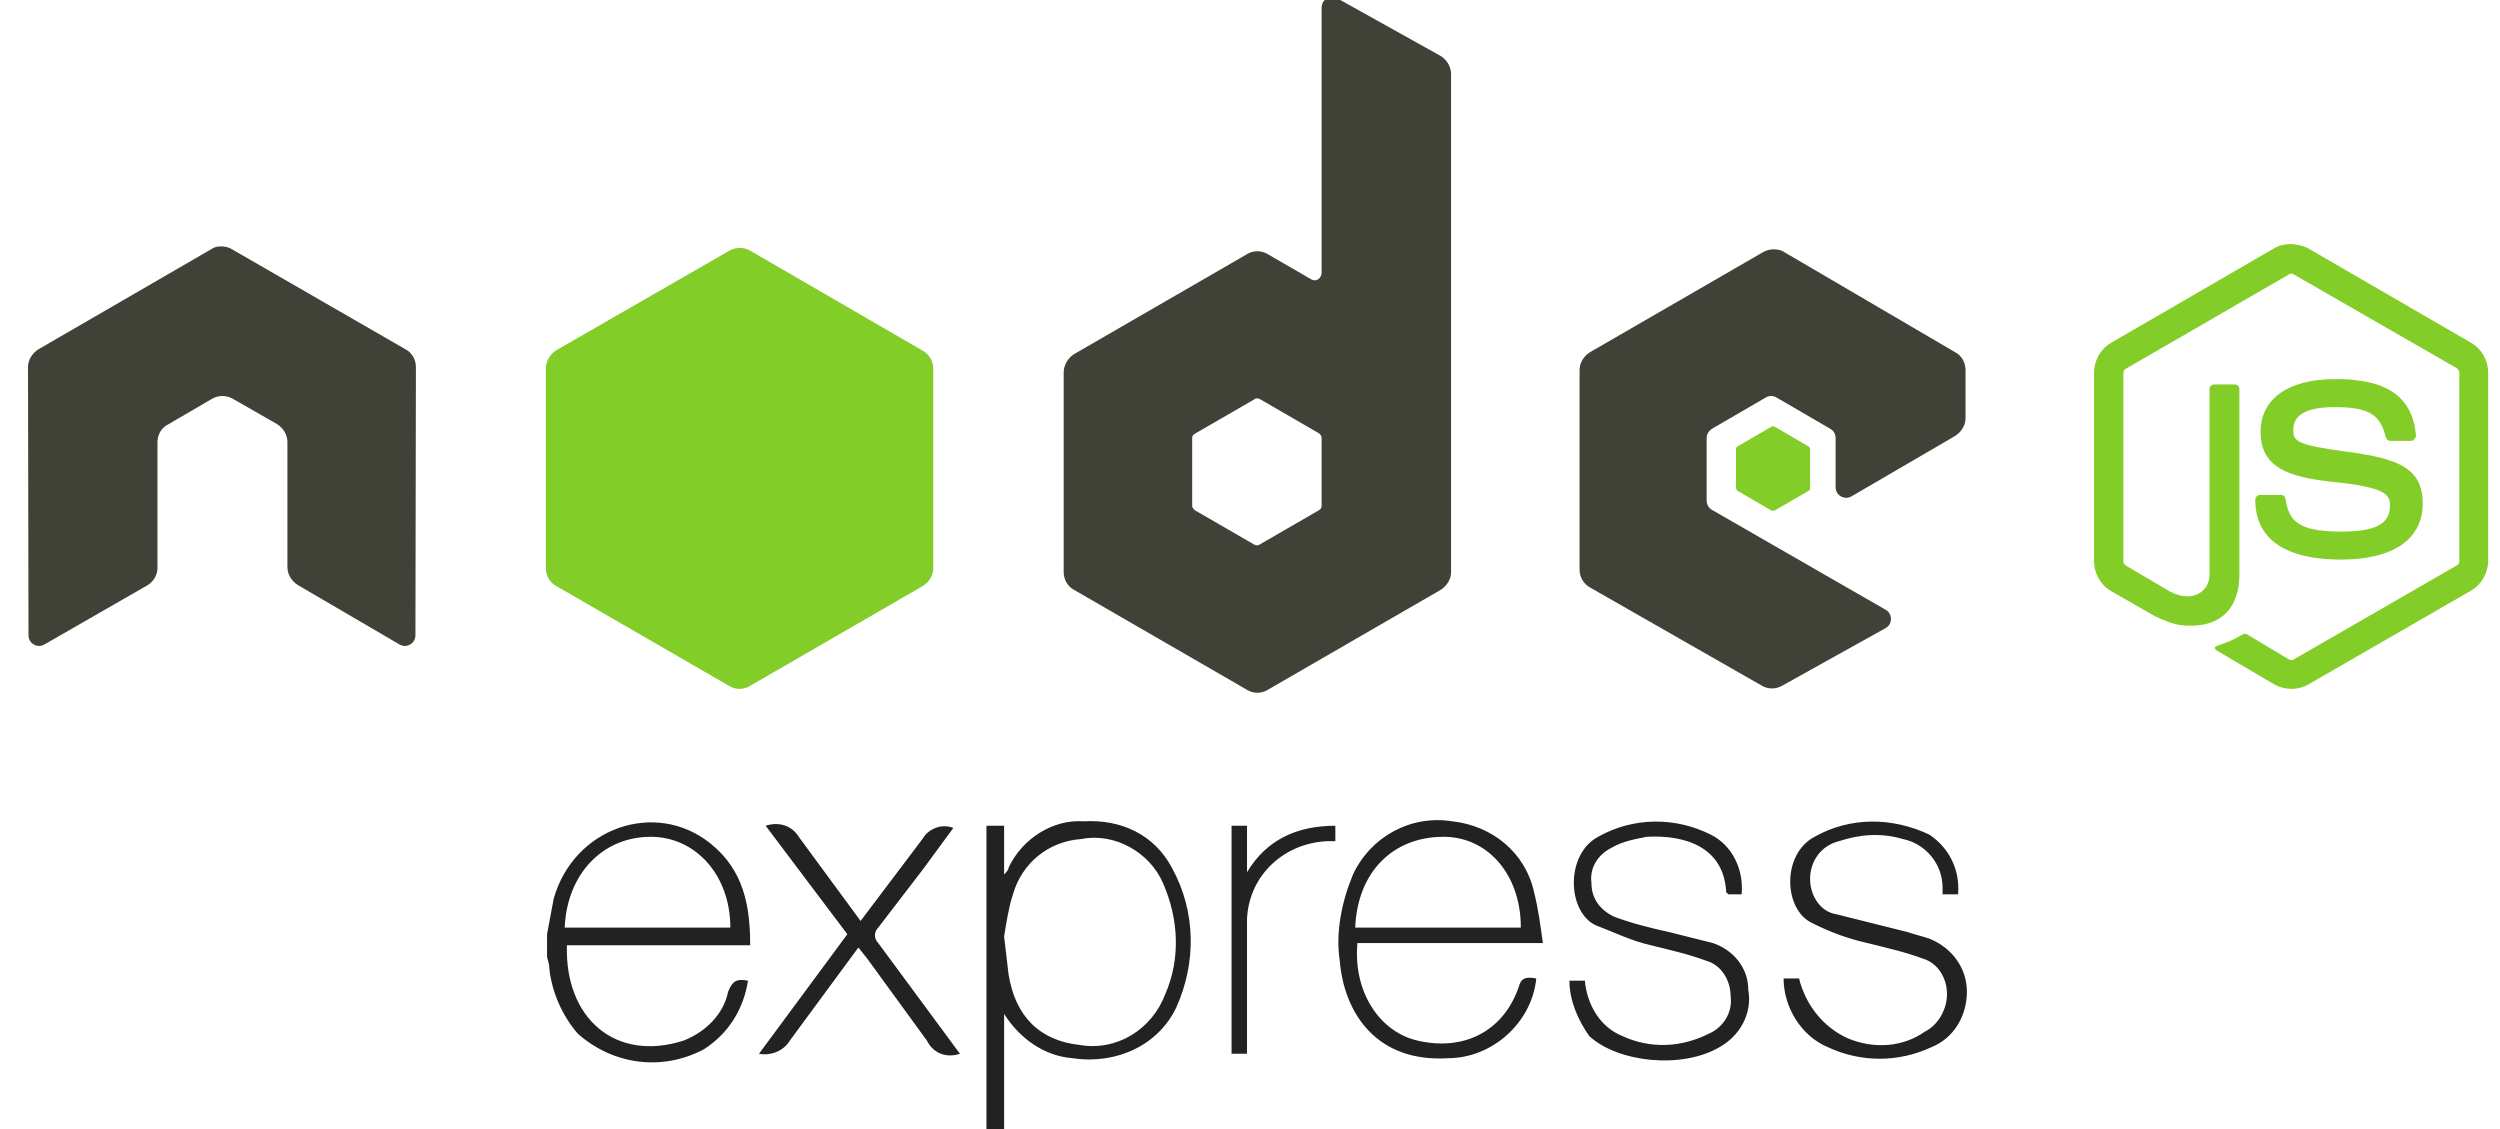 <?xml version="1.0" encoding="UTF-8"?>
<svg xmlns="http://www.w3.org/2000/svg" width="93" height="42" viewBox="0 0 93 42" fill="none">
  <g clip-path="url(#clip0_2955_35996)">
    <path d="M85.221 9.078C85.006 9.078 84.773 9.131 84.594 9.239L78.525 12.757C78.131 12.99 77.898 13.421 77.898 13.87V20.87C77.898 21.319 78.131 21.749 78.525 21.983L80.118 22.898C80.888 23.275 81.175 23.275 81.515 23.275C82.661 23.275 83.305 22.575 83.305 21.372V14.462C83.305 14.372 83.216 14.301 83.126 14.301H82.374C82.285 14.301 82.195 14.372 82.195 14.462V21.39C82.195 21.929 81.64 22.467 80.745 22.018L79.098 21.049C79.044 21.013 78.99 20.959 78.99 20.888V13.87C78.99 13.798 79.026 13.744 79.098 13.708L85.149 10.208C85.203 10.172 85.274 10.172 85.328 10.208L91.379 13.69C91.433 13.726 91.487 13.798 91.487 13.852V20.87C91.487 20.942 91.451 21.013 91.397 21.031L85.328 24.531C85.274 24.567 85.203 24.567 85.149 24.531L83.591 23.598C83.538 23.562 83.484 23.58 83.43 23.598C83.001 23.849 82.911 23.867 82.517 24.011C82.41 24.047 82.267 24.101 82.571 24.262L84.612 25.465C84.809 25.572 85.024 25.626 85.239 25.626C85.471 25.626 85.668 25.572 85.865 25.465L91.934 21.965C92.328 21.731 92.561 21.301 92.561 20.852V13.87C92.561 13.421 92.328 12.99 91.934 12.757L85.865 9.239C85.668 9.131 85.453 9.096 85.221 9.078ZM86.85 14.103C85.131 14.103 84.093 14.839 84.093 16.06C84.093 17.388 85.113 17.747 86.778 17.926C88.765 18.124 88.909 18.411 88.909 18.806C88.909 19.488 88.371 19.775 87.1 19.775C85.489 19.775 85.149 19.38 85.024 18.572C85.006 18.483 84.952 18.411 84.863 18.411H84.075C83.968 18.411 83.896 18.501 83.896 18.59C83.896 19.613 84.451 20.816 87.1 20.816C89.016 20.816 90.126 20.062 90.126 18.734C90.126 17.424 89.231 17.065 87.369 16.813C85.489 16.562 85.31 16.436 85.31 16.006C85.31 15.647 85.471 15.144 86.85 15.144C88.103 15.144 88.55 15.414 88.748 16.257C88.765 16.329 88.837 16.401 88.909 16.401H89.696C89.75 16.401 89.786 16.365 89.822 16.329C89.857 16.293 89.875 16.257 89.875 16.203C89.75 14.767 88.801 14.085 86.85 14.103Z" fill="#83CD29"></path>
    <path d="M49.558 -0.112C49.487 -0.112 49.415 -0.094 49.361 -0.058C49.236 0.014 49.164 0.139 49.164 0.283V10.155C49.164 10.244 49.111 10.334 49.039 10.388C48.95 10.442 48.86 10.442 48.771 10.388L47.159 9.454C46.927 9.311 46.622 9.311 46.39 9.454L39.962 13.17C39.73 13.313 39.569 13.583 39.569 13.852V21.282C39.569 21.552 39.712 21.821 39.962 21.947L46.39 25.662C46.622 25.806 46.927 25.806 47.159 25.662L53.586 21.947C53.819 21.803 53.98 21.552 53.98 21.282V2.76C53.98 2.473 53.819 2.221 53.586 2.078L49.755 -0.058C49.702 -0.112 49.63 -0.112 49.558 -0.112ZM8.221 9.167C8.096 9.167 7.988 9.185 7.881 9.257L1.436 12.99C1.203 13.134 1.042 13.385 1.042 13.654L1.06 23.634C1.06 23.777 1.132 23.903 1.257 23.975C1.382 24.047 1.525 24.047 1.651 23.975L5.464 21.785C5.715 21.642 5.858 21.39 5.858 21.121V16.454C5.858 16.167 6.001 15.916 6.252 15.79L7.881 14.839C8.006 14.767 8.131 14.731 8.275 14.731C8.418 14.731 8.543 14.767 8.669 14.839L10.298 15.772C10.53 15.916 10.692 16.167 10.692 16.436V21.103C10.692 21.372 10.853 21.624 11.085 21.767L14.863 23.975C14.988 24.047 15.131 24.047 15.257 23.975C15.382 23.903 15.454 23.777 15.454 23.634L15.472 13.654C15.472 13.385 15.328 13.116 15.078 12.99L8.633 9.275C8.525 9.203 8.418 9.185 8.293 9.167H8.221ZM65.975 9.275C65.832 9.275 65.707 9.311 65.581 9.383L59.154 13.098C58.921 13.242 58.76 13.493 58.76 13.762V21.193C58.76 21.48 58.921 21.731 59.154 21.857L65.528 25.5C65.76 25.644 66.047 25.644 66.279 25.518L70.146 23.365C70.272 23.293 70.343 23.167 70.343 23.023C70.343 22.88 70.272 22.754 70.146 22.683L63.684 18.967C63.558 18.895 63.487 18.752 63.487 18.626V16.293C63.487 16.149 63.576 16.024 63.684 15.952L65.689 14.785C65.814 14.713 65.957 14.713 66.082 14.785L68.088 15.952C68.213 16.024 68.285 16.149 68.285 16.293V18.124C68.285 18.267 68.356 18.393 68.481 18.465C68.607 18.536 68.75 18.536 68.875 18.465L72.724 16.221C72.957 16.078 73.118 15.826 73.118 15.557V13.762C73.118 13.493 72.975 13.224 72.724 13.098L66.351 9.365C66.244 9.293 66.1 9.275 65.975 9.275ZM46.748 14.821C46.783 14.821 46.819 14.821 46.855 14.839L49.057 16.113C49.111 16.149 49.164 16.221 49.164 16.275V18.824C49.164 18.895 49.129 18.949 49.057 18.985L46.855 20.259C46.801 20.295 46.73 20.295 46.658 20.259L44.456 18.985C44.402 18.949 44.349 18.877 44.349 18.824V16.293C44.349 16.221 44.384 16.167 44.456 16.131L46.658 14.857C46.694 14.821 46.712 14.821 46.748 14.821Z" fill="#404137"></path>
    <path d="M27.52 9.221C27.377 9.221 27.251 9.257 27.126 9.329L20.699 13.026C20.466 13.17 20.305 13.439 20.305 13.708V21.139C20.305 21.408 20.448 21.677 20.699 21.803L27.126 25.518C27.359 25.662 27.663 25.662 27.896 25.518L34.323 21.803C34.556 21.66 34.717 21.408 34.717 21.139V13.726C34.717 13.439 34.574 13.188 34.323 13.044L27.914 9.329C27.788 9.257 27.663 9.221 27.52 9.221ZM65.957 15.862C65.939 15.862 65.903 15.862 65.885 15.88L64.65 16.598C64.597 16.616 64.579 16.67 64.579 16.724V18.142C64.579 18.195 64.614 18.249 64.65 18.267L65.885 18.985C65.921 19.003 65.975 19.003 66.029 18.985L67.264 18.267C67.318 18.249 67.336 18.195 67.336 18.142V16.724C67.336 16.67 67.3 16.616 67.264 16.598L66.029 15.88C65.993 15.862 65.993 15.862 65.957 15.862Z" fill="#83CD29"></path>
    <path d="M36.696 42.329V30.718H37.353V32.529C37.435 32.447 37.517 32.365 37.517 32.282C38.01 31.212 39.16 30.471 40.31 30.553C41.707 30.471 42.939 31.047 43.596 32.282C44.5 33.929 44.5 35.823 43.76 37.471C43.103 38.87 41.542 39.612 39.9 39.365C38.832 39.282 37.928 38.623 37.353 37.718V42.329H36.696ZM37.353 34.835L37.517 36.235C37.764 37.8 38.667 38.706 40.146 38.87C41.542 39.117 42.857 38.294 43.35 36.976C43.925 35.659 43.843 34.176 43.267 32.859C42.775 31.706 41.46 30.965 40.228 31.212C38.996 31.294 38.01 32.117 37.682 33.27C37.517 33.765 37.435 34.341 37.353 34.835ZM57.15 36.4C56.985 38.047 55.507 39.365 53.864 39.365C51.235 39.529 50.003 37.718 49.839 35.741C49.675 34.67 49.921 33.517 50.332 32.529C50.989 31.129 52.468 30.306 54.028 30.553C55.507 30.718 56.739 31.706 57.068 33.188C57.232 33.847 57.314 34.506 57.396 35.082H50.496C50.332 36.894 51.318 38.376 52.714 38.706C54.439 39.117 55.917 38.376 56.492 36.729C56.575 36.4 56.739 36.318 57.15 36.4ZM50.414 34.506H56.575C56.575 32.529 55.343 31.129 53.7 31.129C51.81 31.129 50.496 32.447 50.414 34.506ZM58.382 36.482H58.957C59.039 37.388 59.532 38.212 60.353 38.541C61.421 39.035 62.571 38.953 63.557 38.459C64.132 38.212 64.46 37.635 64.378 37.059C64.378 36.482 64.05 35.906 63.475 35.741C62.818 35.494 62.078 35.329 61.421 35.165C60.682 35 60.025 34.67 59.367 34.423C58.3 33.929 58.218 31.788 59.45 31.129C60.764 30.388 62.325 30.388 63.639 31.047C64.46 31.459 64.871 32.365 64.789 33.27H64.296L64.214 33.188C64.132 31.541 62.735 31.047 61.257 31.129C60.846 31.212 60.353 31.294 59.943 31.541C59.45 31.788 59.121 32.282 59.203 32.859C59.203 33.435 59.532 33.847 60.025 34.094C60.682 34.341 61.339 34.506 62.078 34.67L63.721 35.082C64.46 35.329 65.035 35.988 65.035 36.812C65.2 37.718 64.707 38.541 63.968 38.953C62.571 39.776 60.189 39.529 59.121 38.541C58.71 37.965 58.382 37.223 58.382 36.482ZM72.839 33.27H72.264C72.264 33.188 72.264 33.106 72.264 33.023C72.264 32.117 71.607 31.376 70.785 31.212C69.964 30.965 69.142 31.047 68.403 31.294C67.746 31.459 67.335 32.035 67.335 32.694C67.335 33.353 67.746 33.929 68.321 34.012L70.95 34.67C71.196 34.753 71.525 34.835 71.771 34.917C72.593 35.247 73.168 35.988 73.168 36.894C73.168 37.8 72.675 38.623 71.853 38.953C70.621 39.529 69.225 39.529 67.993 38.953C67.007 38.541 66.35 37.471 66.35 36.4H66.925C67.171 37.388 67.828 38.212 68.732 38.623C69.718 39.035 70.785 38.953 71.607 38.376C72.1 38.129 72.428 37.553 72.428 36.976C72.428 36.4 72.1 35.823 71.525 35.659C70.868 35.412 70.128 35.247 69.471 35.082C68.732 34.917 68.075 34.67 67.418 34.341C66.35 33.847 66.267 31.788 67.5 31.129C68.814 30.388 70.375 30.388 71.771 31.047C72.51 31.541 72.921 32.365 72.839 33.27ZM35.71 39.2C35.218 39.365 34.725 39.2 34.478 38.706L32.26 35.659L31.932 35.247L29.385 38.706C29.139 39.117 28.646 39.282 28.235 39.2L31.521 34.753L28.482 30.718C28.975 30.553 29.468 30.718 29.714 31.129L32.014 34.259L34.314 31.212C34.56 30.8 35.053 30.635 35.464 30.8L34.314 32.365L32.671 34.506C32.507 34.67 32.507 34.917 32.671 35.082L35.71 39.2ZM49.675 30.718V31.294C47.95 31.212 46.471 32.447 46.389 34.176C46.389 34.259 46.389 34.423 46.389 34.506C46.389 35.906 46.389 37.306 46.389 38.706V39.2H45.814V30.718H46.389V32.447C47.128 31.212 48.278 30.718 49.675 30.718ZM20.35 34.753L20.596 33.435C21.335 30.8 24.375 29.729 26.428 31.376C27.66 32.365 27.907 33.682 27.907 35.165H21.089C21.007 37.882 22.896 39.529 25.442 38.706C26.264 38.376 26.921 37.718 27.085 36.894C27.25 36.482 27.414 36.4 27.825 36.482C27.66 37.553 27.085 38.459 26.182 39.035C24.621 39.859 22.814 39.612 21.5 38.459C20.925 37.8 20.514 36.894 20.432 35.988C20.432 35.823 20.35 35.659 20.35 35.576C20.35 35.247 20.35 34.917 20.35 34.753ZM21.007 34.506H27.168C27.168 32.529 25.853 31.129 24.21 31.129C22.403 31.129 21.089 32.529 21.007 34.506Z" fill="#222222"></path>
  </g>
  <defs>
    <clipPath id="clip0_2955_35996">
      <rect width="92" height="42" fill="white" transform="translate(0.8)"></rect>
    </clipPath>
  </defs>
</svg>
